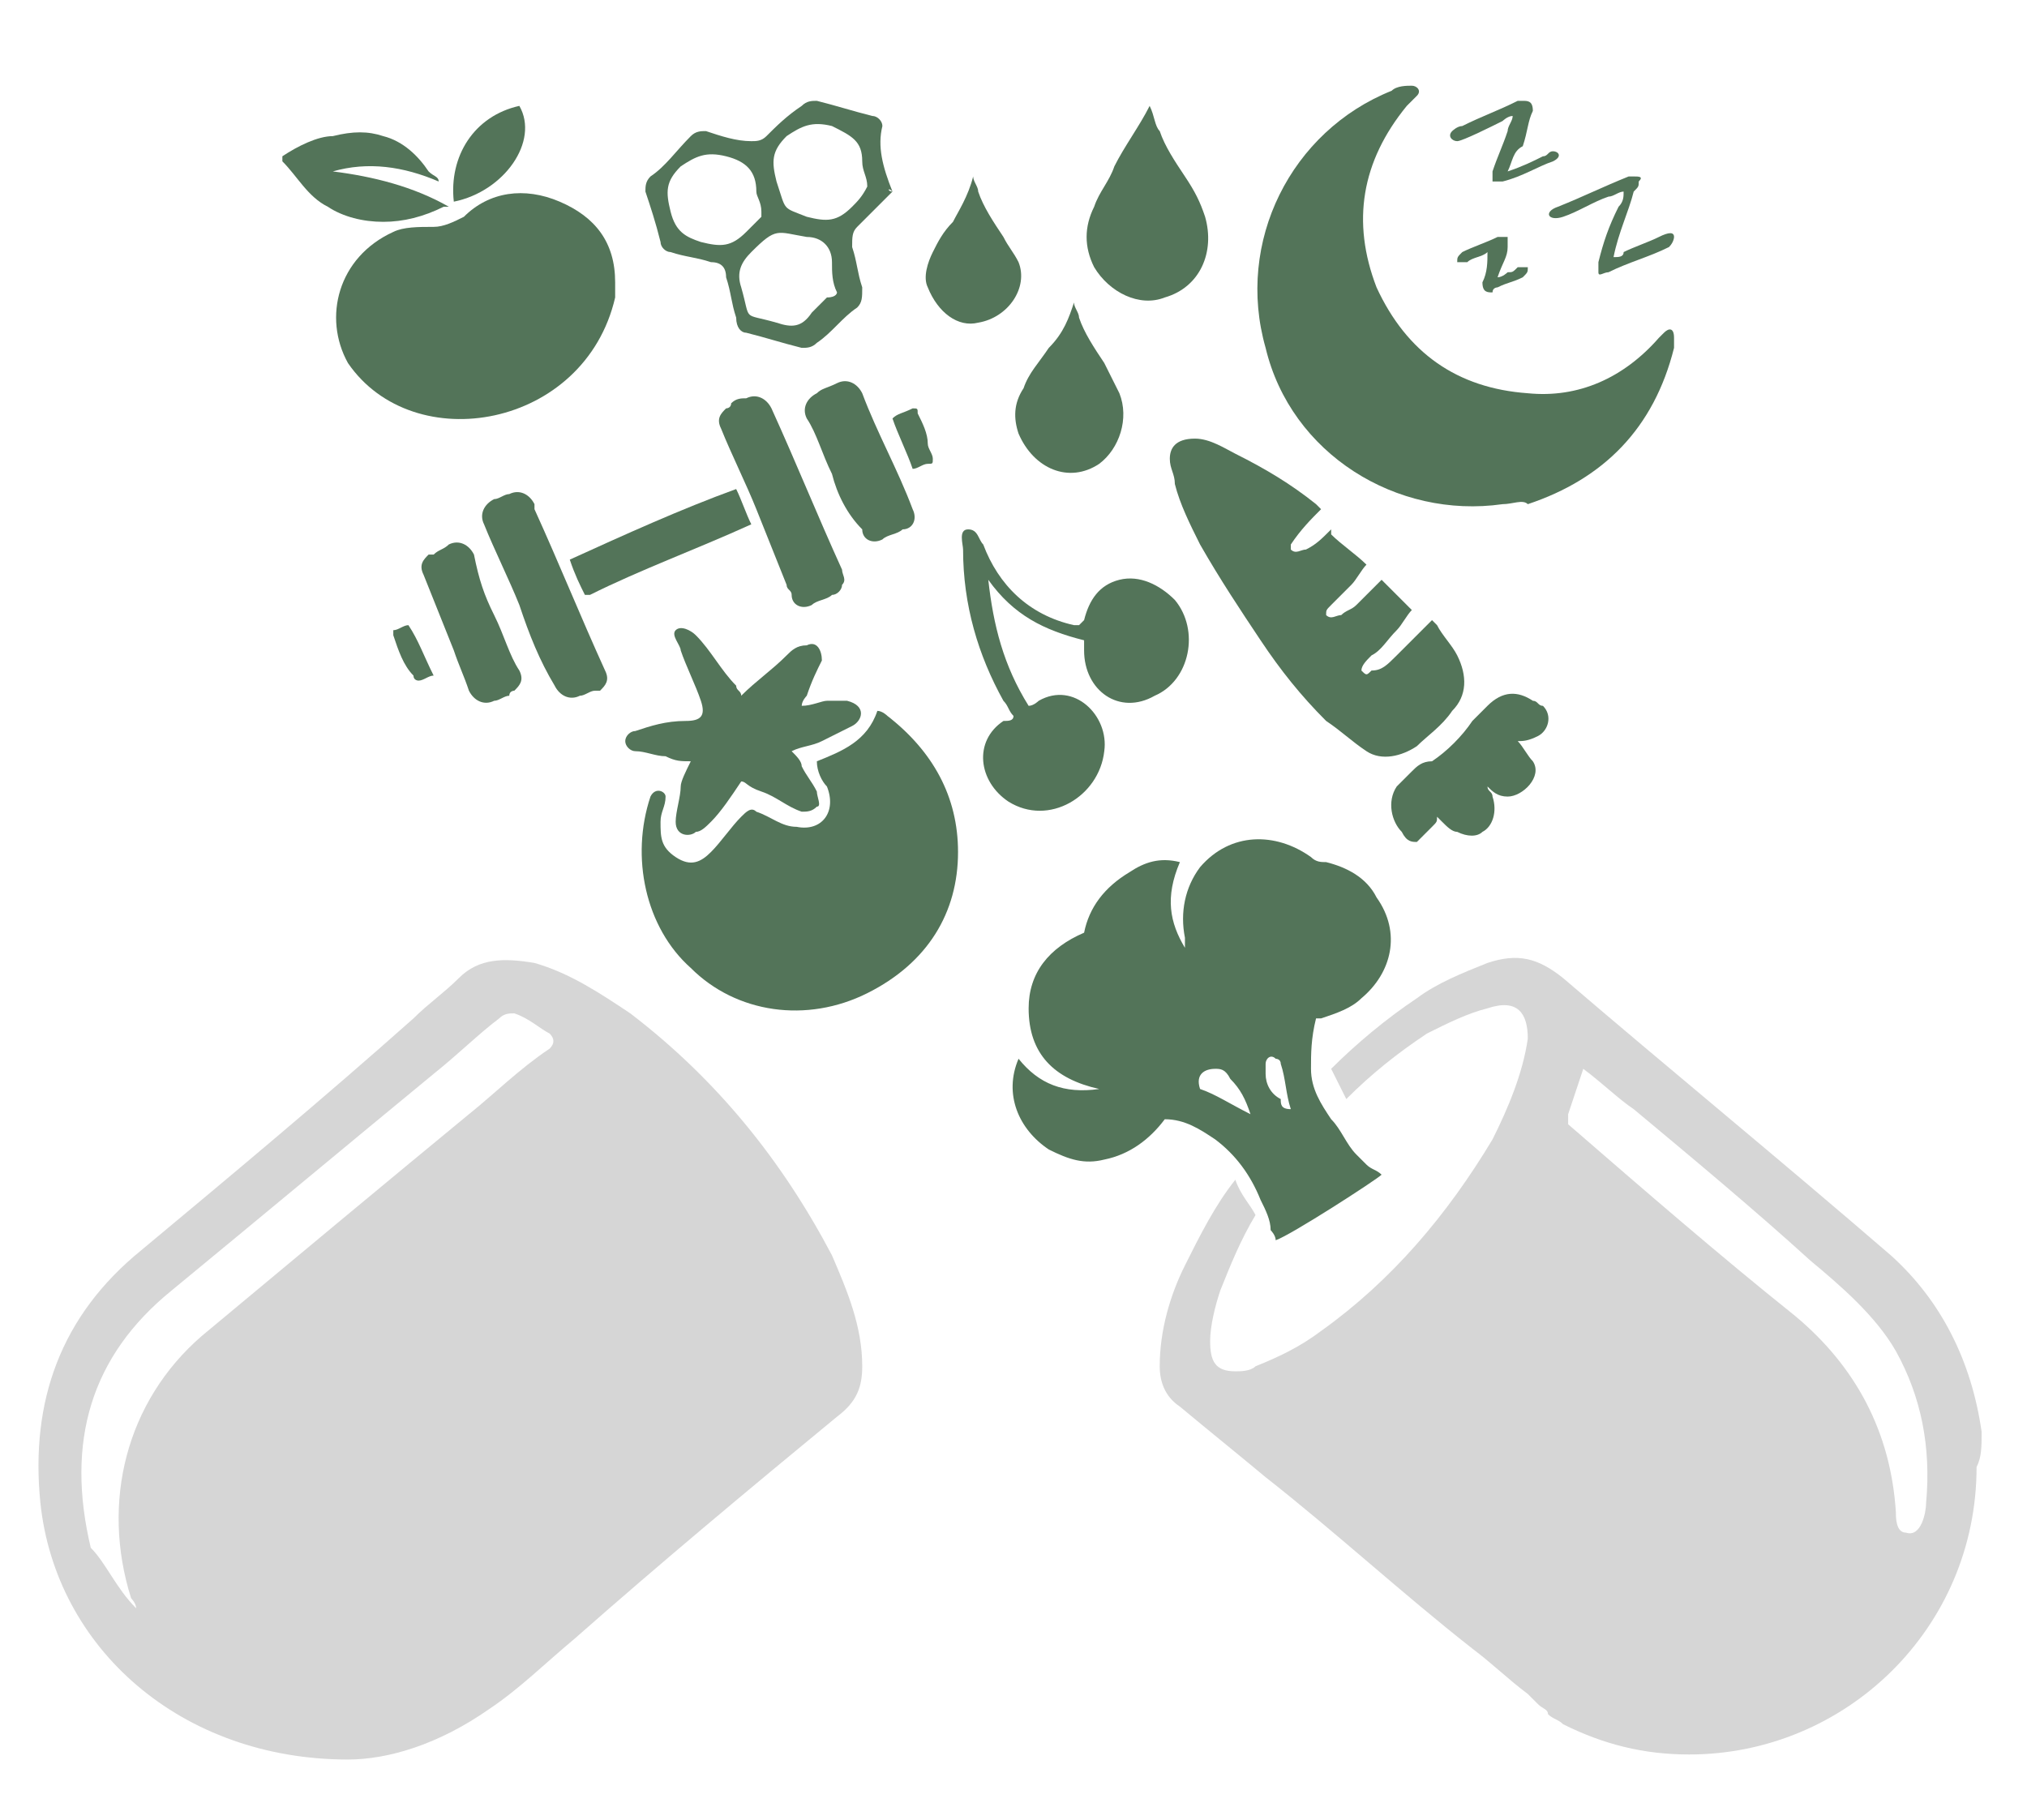 <svg xmlns="http://www.w3.org/2000/svg" xmlns:xlink="http://www.w3.org/1999/xlink" id="Warstwa_1" x="0px" y="0px" viewBox="0 0 40.2 36.1" style="enable-background:new 0 0 40.2 36.1;" xml:space="preserve"><style type="text/css">	.st0{fill:#537459;}	.st1{fill:#D6D6D6;}</style><path class="st0" d="M17.7,3.8l-0.1,0.1c-0.2,0.2-0.4,0.4-0.6,0.6c-0.1,0.1-0.1,0.2-0.1,0.4C17,5.2,17,5.4,17.1,5.7  c0,0.2,0,0.3-0.1,0.4c-0.3,0.2-0.5,0.5-0.8,0.7c-0.1,0.1-0.2,0.1-0.3,0.1c-0.4-0.1-0.7-0.2-1.1-0.3c-0.1,0-0.2-0.1-0.2-0.3  c-0.1-0.3-0.1-0.5-0.2-0.8c0-0.2-0.1-0.3-0.3-0.3c-0.3-0.1-0.5-0.1-0.8-0.2c-0.1,0-0.2-0.1-0.2-0.2c-0.1-0.4-0.2-0.7-0.3-1  c0-0.1,0-0.2,0.1-0.3c0.3-0.2,0.5-0.5,0.8-0.8c0.1-0.1,0.2-0.1,0.3-0.1c0.3,0.1,0.6,0.2,0.9,0.2c0.1,0,0.2,0,0.3-0.1  c0.2-0.2,0.4-0.4,0.7-0.6C16,2,16.1,2,16.2,2c0.4,0.1,0.7,0.2,1.1,0.3c0.1,0,0.2,0.1,0.2,0.2C17.4,2.9,17.5,3.3,17.7,3.8  C17.6,3.7,17.6,3.8,17.7,3.8 M17.2,3.7c0-0.2-0.1-0.3-0.1-0.5c0-0.4-0.2-0.5-0.6-0.7c-0.4-0.1-0.6,0-0.9,0.2  c-0.3,0.3-0.3,0.5-0.2,0.9c0.2,0.6,0.1,0.5,0.6,0.7c0.4,0.1,0.6,0.1,0.9-0.2C17,4,17.1,3.9,17.2,3.7C17.2,3.8,17.2,3.7,17.2,3.7   M16.6,5.8c-0.1-0.2-0.1-0.4-0.1-0.6c0-0.3-0.2-0.5-0.5-0.5c-0.6-0.1-0.6-0.2-1.1,0.3c-0.2,0.2-0.3,0.4-0.2,0.7  c0.2,0.7,0,0.5,0.7,0.7c0.3,0.1,0.5,0.1,0.7-0.2c0.1-0.1,0.2-0.2,0.3-0.3C16.6,5.9,16.6,5.8,16.6,5.8 M15.1,4.2  C15.1,4,15,3.9,15,3.8c0-0.4-0.2-0.6-0.6-0.7c-0.4-0.1-0.6,0-0.9,0.2c-0.3,0.3-0.3,0.5-0.2,0.9s0.3,0.5,0.6,0.6  c0.4,0.1,0.6,0.1,0.9-0.2c0.1-0.1,0.2-0.2,0.3-0.3V4.2"></path><path class="st0" d="M12.2,5.9c-0.6,2.6-4,3.2-5.3,1.3C6.4,6.3,6.7,5.1,7.8,4.6C8,4.5,8.3,4.5,8.6,4.5c0.2,0,0.4-0.1,0.6-0.2  c0.5-0.5,1.2-0.6,1.9-0.3s1.1,0.8,1.1,1.6C12.2,5.7,12.2,5.8,12.2,5.9"></path><path class="st0" d="M9,4c-0.1-0.9,0.4-1.7,1.3-1.9C10.7,2.8,10,3.8,9,4"></path><path class="st0" d="M8.7,3.6C8,3.3,7.3,3.2,6.6,3.4c0.8,0.1,1.6,0.3,2.3,0.7H8.8C8.4,4.3,8,4.4,7.6,4.4c-0.4,0-0.8-0.1-1.1-0.3  C6.1,3.9,5.9,3.5,5.6,3.2c0-0.1,0-0.1,0-0.1c0.3-0.2,0.7-0.4,1-0.4c0.4-0.1,0.7-0.1,1,0C8,2.8,8.3,3.1,8.5,3.4  C8.6,3.5,8.7,3.5,8.7,3.6L8.7,3.6"></path><path class="st0" d="M16.2,15.1c0.5-0.2,1-0.4,1.2-1c0.1,0,0.2,0.1,0.2,0.1c0.9,0.7,1.4,1.6,1.4,2.7c0,1.2-0.6,2.2-1.8,2.8  c-1.2,0.6-2.6,0.4-3.5-0.5c-0.9-0.8-1.2-2.2-0.8-3.4c0.1-0.2,0.3-0.1,0.3,0c0,0.2-0.1,0.3-0.1,0.5c0,0.3,0,0.5,0.3,0.7  s0.5,0.1,0.7-0.1s0.4-0.5,0.6-0.7c0.1-0.1,0.2-0.2,0.3-0.1c0.3,0.1,0.5,0.3,0.8,0.3c0.5,0.1,0.8-0.3,0.6-0.8  C16.3,15.5,16.2,15.3,16.2,15.1"></path><path class="st0" d="M14.7,15.5c-0.2,0.3-0.4,0.6-0.6,0.8c-0.1,0.1-0.2,0.2-0.3,0.2c-0.1,0.1-0.4,0.1-0.4-0.2c0-0.2,0.1-0.5,0.1-0.7  c0-0.1,0.1-0.3,0.2-0.5c-0.2,0-0.3,0-0.5-0.1c-0.2,0-0.4-0.1-0.6-0.1c-0.1,0-0.2-0.1-0.2-0.2s0.1-0.2,0.2-0.2c0.3-0.1,0.6-0.2,1-0.2  c0.3,0,0.4-0.1,0.3-0.4c-0.1-0.3-0.3-0.7-0.4-1c0-0.1-0.2-0.3-0.1-0.4c0.1-0.1,0.3,0,0.4,0.1c0.3,0.3,0.5,0.7,0.8,1  c0,0.1,0.1,0.1,0.1,0.2c0.3-0.3,0.6-0.5,0.9-0.8c0.1-0.1,0.2-0.2,0.4-0.2c0.2-0.1,0.3,0.1,0.3,0.3c-0.1,0.2-0.2,0.4-0.3,0.7  c0,0-0.1,0.1-0.1,0.2c0.2,0,0.4-0.1,0.5-0.1c0.1,0,0.3,0,0.4,0c0.4,0.1,0.3,0.4,0.1,0.5c-0.2,0.1-0.4,0.2-0.6,0.3  c-0.2,0.1-0.4,0.1-0.6,0.2c0.1,0.1,0.2,0.2,0.2,0.3c0.1,0.2,0.2,0.3,0.3,0.5c0,0.1,0.1,0.3,0,0.3c-0.1,0.1-0.2,0.1-0.3,0.1  c-0.3-0.1-0.5-0.3-0.8-0.4C14.8,15.6,14.8,15.5,14.7,15.5"></path><path class="st0" d="M20.1,14.2C20,14.1,20,14,19.9,13.9c-0.5-0.9-0.8-1.9-0.8-3c0-0.1-0.1-0.4,0.1-0.4s0.2,0.2,0.3,0.3  c0.3,0.8,0.9,1.4,1.8,1.6h0.1l0.1-0.1c0.1-0.4,0.3-0.7,0.7-0.8c0.4-0.1,0.8,0.1,1.1,0.4c0.5,0.6,0.3,1.6-0.4,1.9  c-0.7,0.4-1.4-0.1-1.4-0.9c0,0,0-0.1,0-0.2c-0.8-0.2-1.4-0.5-1.9-1.2c0.1,0.9,0.3,1.7,0.8,2.5c0.1,0,0.2-0.1,0.2-0.1  c0.7-0.4,1.4,0.3,1.3,1c-0.1,0.9-1.1,1.5-1.9,1c-0.6-0.4-0.7-1.2-0.1-1.6C20,14.3,20.1,14.3,20.1,14.2"></path><path class="st0" d="M10.3,12c-0.2-0.5-0.5-1.1-0.7-1.6c-0.1-0.2,0-0.4,0.2-0.5c0.1,0,0.2-0.1,0.3-0.1c0.2-0.1,0.4,0,0.5,0.2  c0,0,0,0,0,0.1c0.5,1.1,0.9,2.1,1.4,3.2c0.1,0.2,0,0.3-0.1,0.4h-0.1c-0.1,0-0.2,0.1-0.3,0.1c-0.2,0.1-0.4,0-0.5-0.2  C10.7,13.1,10.5,12.6,10.3,12"></path><path class="st0" d="M15,10.1c-0.2-0.5-0.5-1.1-0.7-1.6c-0.1-0.2,0-0.3,0.1-0.4c0,0,0.1,0,0.1-0.1c0.1-0.1,0.2-0.1,0.3-0.1  c0.2-0.1,0.4,0,0.5,0.2l0,0c0.5,1.1,0.9,2.1,1.4,3.2c0,0.1,0.1,0.2,0,0.3c0,0.1-0.1,0.2-0.2,0.2c-0.1,0.1-0.3,0.1-0.4,0.2  c-0.2,0.1-0.4,0-0.4-0.2c0-0.1-0.1-0.1-0.1-0.2C15.4,11.1,15.2,10.6,15,10.1"></path><path class="st0" d="M16.5,9.4C16.3,9,16.2,8.6,16,8.3c-0.1-0.2,0-0.4,0.2-0.5c0.1-0.1,0.2-0.1,0.4-0.2c0.2-0.1,0.4,0,0.5,0.2  c0.3,0.8,0.7,1.5,1,2.3c0.1,0.2,0,0.4-0.2,0.4c-0.1,0.1-0.3,0.1-0.4,0.2c-0.2,0.1-0.4,0-0.4-0.2C16.8,10.2,16.6,9.8,16.5,9.4"></path><path class="st0" d="M9.8,12.2c0.2,0.4,0.3,0.8,0.5,1.1c0.1,0.2,0,0.3-0.1,0.4c0,0-0.1,0-0.1,0.1c-0.1,0-0.2,0.1-0.3,0.1  c-0.2,0.1-0.4,0-0.5-0.2c-0.1-0.3-0.2-0.5-0.3-0.8c-0.2-0.5-0.4-1-0.6-1.5c-0.1-0.2,0-0.3,0.1-0.4c0,0,0,0,0.1,0  c0.1-0.1,0.2-0.1,0.3-0.2c0.2-0.1,0.4,0,0.5,0.2C9.5,11.5,9.6,11.8,9.8,12.2L9.8,12.2"></path><path class="st0" d="M11.3,11.1c1.1-0.5,2.2-1,3.3-1.4c0.1,0.2,0.2,0.5,0.3,0.7l0,0c-1.1,0.5-2.2,0.9-3.2,1.4c0,0,0,0-0.1,0  C11.5,11.6,11.4,11.4,11.3,11.1C11.3,11.2,11.3,11.2,11.3,11.1"></path><path class="st0" d="M17.7,8.3c0.1-0.1,0.2-0.1,0.4-0.2c0.1,0,0.1,0,0.1,0.1c0.1,0.2,0.2,0.4,0.2,0.6c0,0.1,0.1,0.2,0.1,0.3  c0,0.1,0,0.1-0.1,0.1s-0.2,0.1-0.3,0.1l0,0C18,9,17.8,8.6,17.7,8.3"></path><path class="st0" d="M8.6,13.4c-0.1,0-0.2,0.1-0.3,0.1c0,0-0.1,0-0.1-0.1c-0.2-0.2-0.3-0.5-0.4-0.8v-0.1c0.1,0,0.2-0.1,0.3-0.1  C8.3,12.7,8.4,13,8.6,13.4"></path><path class="st0" d="M22.8,2.1c0.1,0.2,0.1,0.4,0.2,0.5c0.1,0.3,0.3,0.6,0.5,0.9c0.2,0.3,0.3,0.5,0.4,0.8c0.2,0.7-0.1,1.4-0.8,1.6  c-0.5,0.2-1.1-0.1-1.4-0.6c-0.2-0.4-0.2-0.8,0-1.2c0.1-0.3,0.3-0.5,0.4-0.8C22.3,2.9,22.6,2.5,22.8,2.1C22.8,2.2,22.8,2.1,22.8,2.1  L22.8,2.1"></path><path class="st0" d="M21.3,6c0,0.1,0.1,0.2,0.1,0.3c0.1,0.3,0.3,0.6,0.5,0.9c0.1,0.2,0.2,0.4,0.3,0.6c0.2,0.5,0,1.1-0.4,1.4  c-0.6,0.4-1.3,0.1-1.6-0.6c-0.1-0.3-0.1-0.6,0.1-0.9c0.1-0.3,0.3-0.5,0.5-0.8C21.1,6.6,21.2,6.3,21.3,6L21.3,6"></path><path class="st0" d="M19.3,3.5c0,0.1,0.1,0.2,0.1,0.3c0.1,0.3,0.3,0.6,0.5,0.9C20,4.9,20.1,5,20.2,5.2c0.2,0.5-0.2,1.1-0.8,1.2  c-0.4,0.1-0.8-0.2-1-0.7c-0.1-0.2,0-0.5,0.1-0.7s0.2-0.4,0.4-0.6C19,4.2,19.2,3.9,19.3,3.5L19.3,3.5"></path><path class="st1" d="M39.3,28.4c-0.2-1.4-0.8-2.6-1.8-3.5c-2.2-1.9-4.4-3.7-6.5-5.5c-0.5-0.4-0.9-0.5-1.5-0.3  c-0.5,0.2-1,0.4-1.4,0.7c-0.6,0.4-1.2,0.9-1.7,1.4c0.1,0.2,0.2,0.4,0.3,0.6c0.5-0.5,1-0.9,1.6-1.3c0.4-0.2,0.8-0.4,1.2-0.5  c0.6-0.2,0.8,0.1,0.8,0.6c-0.1,0.7-0.4,1.4-0.7,2c-0.9,1.5-2,2.8-3.4,3.8c-0.4,0.3-0.8,0.5-1.3,0.7c-0.1,0.1-0.3,0.1-0.4,0.1  c-0.4,0-0.5-0.2-0.5-0.6c0-0.3,0.1-0.7,0.2-1c0.2-0.5,0.4-1,0.7-1.5c-0.1-0.2-0.3-0.4-0.4-0.7c-0.4,0.5-0.7,1.1-1,1.7  c-0.3,0.6-0.5,1.3-0.5,2c0,0.3,0.1,0.6,0.4,0.8c0.6,0.5,1.1,0.9,1.7,1.4c1.4,1.1,2.7,2.3,4.1,3.4c0.4,0.3,0.7,0.6,1.1,0.9l0,0  c0.1,0.1,0.1,0.1,0.2,0.2c0.1,0.1,0.2,0.1,0.2,0.2c0.1,0.1,0.2,0.1,0.3,0.2c0.8,0.4,1.6,0.6,2.5,0.6c3.1,0,5.7-2.5,5.7-5.7l0,0  C39.3,28.9,39.3,28.7,39.3,28.4 M31.1,22.1c0.1-0.3,0.2-0.6,0.3-0.9c0.4,0.3,0.7,0.6,1,0.8c1.2,1,2.4,2,3.5,3  c0.6,0.5,1.3,1.1,1.7,1.8c0.5,0.9,0.7,1.9,0.6,3c0,0.2-0.1,0.7-0.4,0.6c-0.2,0-0.2-0.3-0.2-0.4c-0.1-1.6-0.8-2.9-2-3.9  c-1.5-1.2-3-2.5-4.5-3.8C31.1,22.3,31.1,22.2,31.1,22.1"></path><path class="st1" d="M6.9,34.9c-3.3,0-5.8-2.2-6.1-5.1c-0.2-2,0.4-3.7,2-5c1.8-1.5,3.6-3,5.4-4.6c0.3-0.3,0.6-0.5,0.9-0.8  C9.5,19,10,19,10.6,19.1c0.7,0.2,1.3,0.6,1.9,1c1.7,1.3,3,2.9,4,4.8c0.3,0.7,0.6,1.4,0.6,2.2c0,0.4-0.1,0.7-0.5,1  c-1.7,1.4-3.5,2.9-5.2,4.4c-0.6,0.5-1.1,1-1.7,1.4C8.7,34.6,7.7,34.9,6.9,34.9 M2.7,31.9c0-0.1-0.1-0.2-0.1-0.2  C2,29.8,2.5,27.8,4,26.5c1.8-1.5,3.6-3,5.3-4.4c0.5-0.4,1-0.9,1.6-1.3c0.1-0.1,0.1-0.2,0-0.3c-0.2-0.1-0.4-0.3-0.7-0.4  c-0.1,0-0.2,0-0.3,0.1c-0.4,0.3-0.8,0.7-1.3,1.1c-1.7,1.4-3.5,2.9-5.2,4.3c-1.6,1.3-2.1,3-1.6,5.1C2.1,31,2.3,31.5,2.7,31.9"></path><path class="st0" d="M23.4,17.1c-0.3,0.7-0.2,1.2,0.1,1.7c0-0.1,0-0.1,0-0.2c-0.1-0.5,0-1,0.3-1.4c0.6-0.7,1.5-0.7,2.2-0.2  c0.1,0.1,0.2,0.1,0.3,0.1c0.4,0.1,0.8,0.3,1,0.7c0.5,0.7,0.3,1.5-0.3,2c-0.2,0.2-0.5,0.3-0.8,0.4h-0.1l0,0c-0.1,0.4-0.1,0.7-0.1,1  c0,0.4,0.2,0.7,0.4,1c0.2,0.2,0.3,0.5,0.5,0.7C27,23,27,23,27.1,23.1c0.1,0.1,0.2,0.1,0.3,0.2c-0.1,0.1-1.8,1.2-2.1,1.3  c0-0.1-0.1-0.2-0.1-0.2c0-0.2-0.1-0.4-0.2-0.6c-0.2-0.5-0.5-0.9-0.9-1.2c-0.3-0.2-0.6-0.4-1-0.4c-0.3,0.4-0.7,0.7-1.2,0.8  c-0.4,0.1-0.7,0-1.1-0.2c-0.6-0.4-0.9-1.1-0.6-1.8c0.4,0.5,0.9,0.7,1.6,0.6c-0.9-0.2-1.4-0.7-1.4-1.6c0-0.7,0.4-1.2,1.1-1.5  c0.1-0.5,0.4-0.9,0.9-1.2C22.7,17.1,23,17,23.4,17.1 M24.8,22.1C24.8,22,24.8,22,24.8,22.1C24.8,22,24.8,22,24.8,22.1  c-0.1-0.3-0.2-0.5-0.4-0.7c-0.1-0.2-0.2-0.2-0.3-0.2c-0.2,0-0.4,0.1-0.3,0.4C24.1,21.7,24.4,21.9,24.8,22.1 M25.6,22  c-0.1-0.3-0.1-0.6-0.2-0.9c0-0.1-0.1-0.1-0.1-0.1c-0.1-0.1-0.2,0-0.2,0.1s0,0.1,0,0.2c0,0.2,0.1,0.4,0.3,0.5  C25.4,21.9,25.4,22,25.6,22"></path><path class="st0" d="M26.4,10.6c0.2,0.2,0.5,0.4,0.7,0.6c-0.1,0.1-0.2,0.3-0.3,0.4c-0.1,0.1-0.3,0.3-0.4,0.4s-0.1,0.1-0.1,0.2  c0.1,0.1,0.2,0,0.3,0c0.1-0.1,0.2-0.1,0.3-0.2c0.2-0.2,0.3-0.3,0.5-0.5c0.1,0.1,0.2,0.2,0.3,0.3c0.1,0.1,0.2,0.2,0.3,0.3  c-0.1,0.1-0.2,0.3-0.3,0.4c-0.2,0.2-0.3,0.4-0.5,0.5c-0.1,0.1-0.2,0.2-0.2,0.3c0.1,0.1,0.1,0.1,0.2,0c0.2,0,0.3-0.1,0.5-0.3  c0.2-0.2,0.4-0.4,0.6-0.6c0,0,0,0,0.1-0.1l0.1,0.1c0.1,0.2,0.3,0.4,0.4,0.6c0.2,0.4,0.2,0.8-0.1,1.1c-0.2,0.3-0.5,0.5-0.7,0.7  c-0.3,0.2-0.7,0.3-1,0.1c-0.3-0.2-0.5-0.4-0.8-0.6c-0.5-0.5-0.9-1-1.3-1.6s-0.8-1.2-1.2-1.9c-0.2-0.4-0.4-0.8-0.5-1.2  c0-0.2-0.1-0.3-0.1-0.5s0.1-0.4,0.5-0.4c0.3,0,0.6,0.2,0.8,0.3c0.6,0.3,1.1,0.6,1.6,1l0.1,0.1c-0.2,0.2-0.4,0.4-0.6,0.7  c0,0,0,0,0,0.1c0.1,0.1,0.2,0,0.3,0c0.2-0.1,0.3-0.2,0.5-0.4C26.4,10.7,26.4,10.6,26.4,10.6"></path><path class="st0" d="M30.1,14.7c0.1,0.1,0.2,0.3,0.3,0.4c0.2,0.3-0.2,0.7-0.5,0.7c-0.2,0-0.3-0.1-0.4-0.2c0,0.1,0.1,0.1,0.1,0.2  c0.1,0.3,0,0.6-0.2,0.7c-0.1,0.1-0.3,0.1-0.5,0c-0.1,0-0.2-0.1-0.3-0.2l-0.1-0.1c0,0.1,0,0.1-0.1,0.2s-0.2,0.2-0.3,0.3  c-0.1,0-0.2,0-0.3-0.2c-0.2-0.2-0.3-0.6-0.1-0.9c0.1-0.1,0.2-0.2,0.3-0.3c0.1-0.1,0.2-0.2,0.4-0.2c0.3-0.2,0.6-0.5,0.8-0.8  c0.1-0.1,0.2-0.2,0.3-0.3c0.3-0.3,0.6-0.3,0.9-0.1c0.1,0,0.1,0.1,0.2,0.1c0.2,0.2,0.1,0.5-0.1,0.6C30.3,14.7,30.2,14.7,30.1,14.7"></path><path class="st0" d="M29.8,10c-2.1,0.3-4.2-1-4.7-3.1c-0.6-2.1,0.5-4.3,2.5-5.1c0.1-0.1,0.3-0.1,0.4-0.1s0.2,0.1,0.1,0.2  C28,2,28,2,27.9,2.1c-0.9,1.1-1.1,2.3-0.6,3.6c0.6,1.3,1.6,2,3,2.1c1,0.1,1.9-0.3,2.6-1.1L33,6.6c0.1-0.1,0.2-0.1,0.2,0.1  c0,0,0,0.1,0,0.2c-0.4,1.6-1.4,2.6-2.9,3.1C30.2,9.9,30,10,29.8,10"></path><path class="st0" d="M32.2,3.8c-0.1,0-0.2,0.1-0.3,0.1C31.6,4,31.3,4.2,31,4.3c-0.3,0.1-0.4-0.1-0.1-0.2c0.5-0.2,0.9-0.4,1.4-0.6  h0.1c0.1,0,0.2,0,0.1,0.1c0,0.1,0,0.1-0.1,0.2c-0.1,0.4-0.3,0.8-0.4,1.3c0.1,0,0.2,0,0.2-0.1c0.2-0.1,0.5-0.2,0.7-0.3s0.3-0.1,0.3,0  c0,0,0,0.1-0.1,0.2c-0.4,0.2-0.8,0.3-1.2,0.5c-0.1,0-0.2,0.1-0.2,0c0,0,0-0.1,0-0.2c0.1-0.4,0.2-0.7,0.4-1.1  C32.2,4,32.2,3.9,32.2,3.8"></path><path class="st0" d="M29.9,3.4c0.3-0.1,0.5-0.2,0.7-0.3c0.1,0,0.1-0.1,0.2-0.1s0.2,0.1,0,0.2c-0.3,0.1-0.6,0.3-1,0.4  c-0.1,0-0.2,0-0.2,0s0-0.1,0-0.2c0.1-0.3,0.2-0.5,0.3-0.8c0-0.1,0.1-0.2,0.1-0.3c-0.1,0-0.2,0.1-0.2,0.1c-0.2,0.1-0.8,0.4-0.9,0.4  s-0.2-0.1-0.1-0.2c0,0,0.1-0.1,0.2-0.1c0.4-0.2,0.7-0.3,1.1-0.5h0.1c0.1,0,0.2,0,0.2,0.2c-0.1,0.2-0.1,0.4-0.2,0.7  C30,3,30,3.2,29.9,3.4"></path><path class="st0" d="M29.5,5c-0.1,0.1-0.3,0.1-0.4,0.2c-0.1,0-0.1,0-0.2,0c0-0.1,0-0.1,0.1-0.2c0.2-0.1,0.5-0.2,0.7-0.3  c0,0,0.1,0,0.2,0c0,0,0,0.1,0,0.2c0,0.2-0.1,0.3-0.2,0.6c0.1,0,0.2-0.1,0.2-0.1c0.1,0,0.1,0,0.2-0.1c0.1,0,0.1,0,0.2,0  c0,0.1,0,0.1-0.1,0.2c-0.2,0.1-0.3,0.1-0.5,0.2c0,0-0.1,0-0.1,0.1c-0.1,0-0.2,0-0.2-0.2C29.5,5.4,29.5,5.2,29.5,5  C29.6,5,29.6,5,29.5,5L29.5,5"></path></svg>
